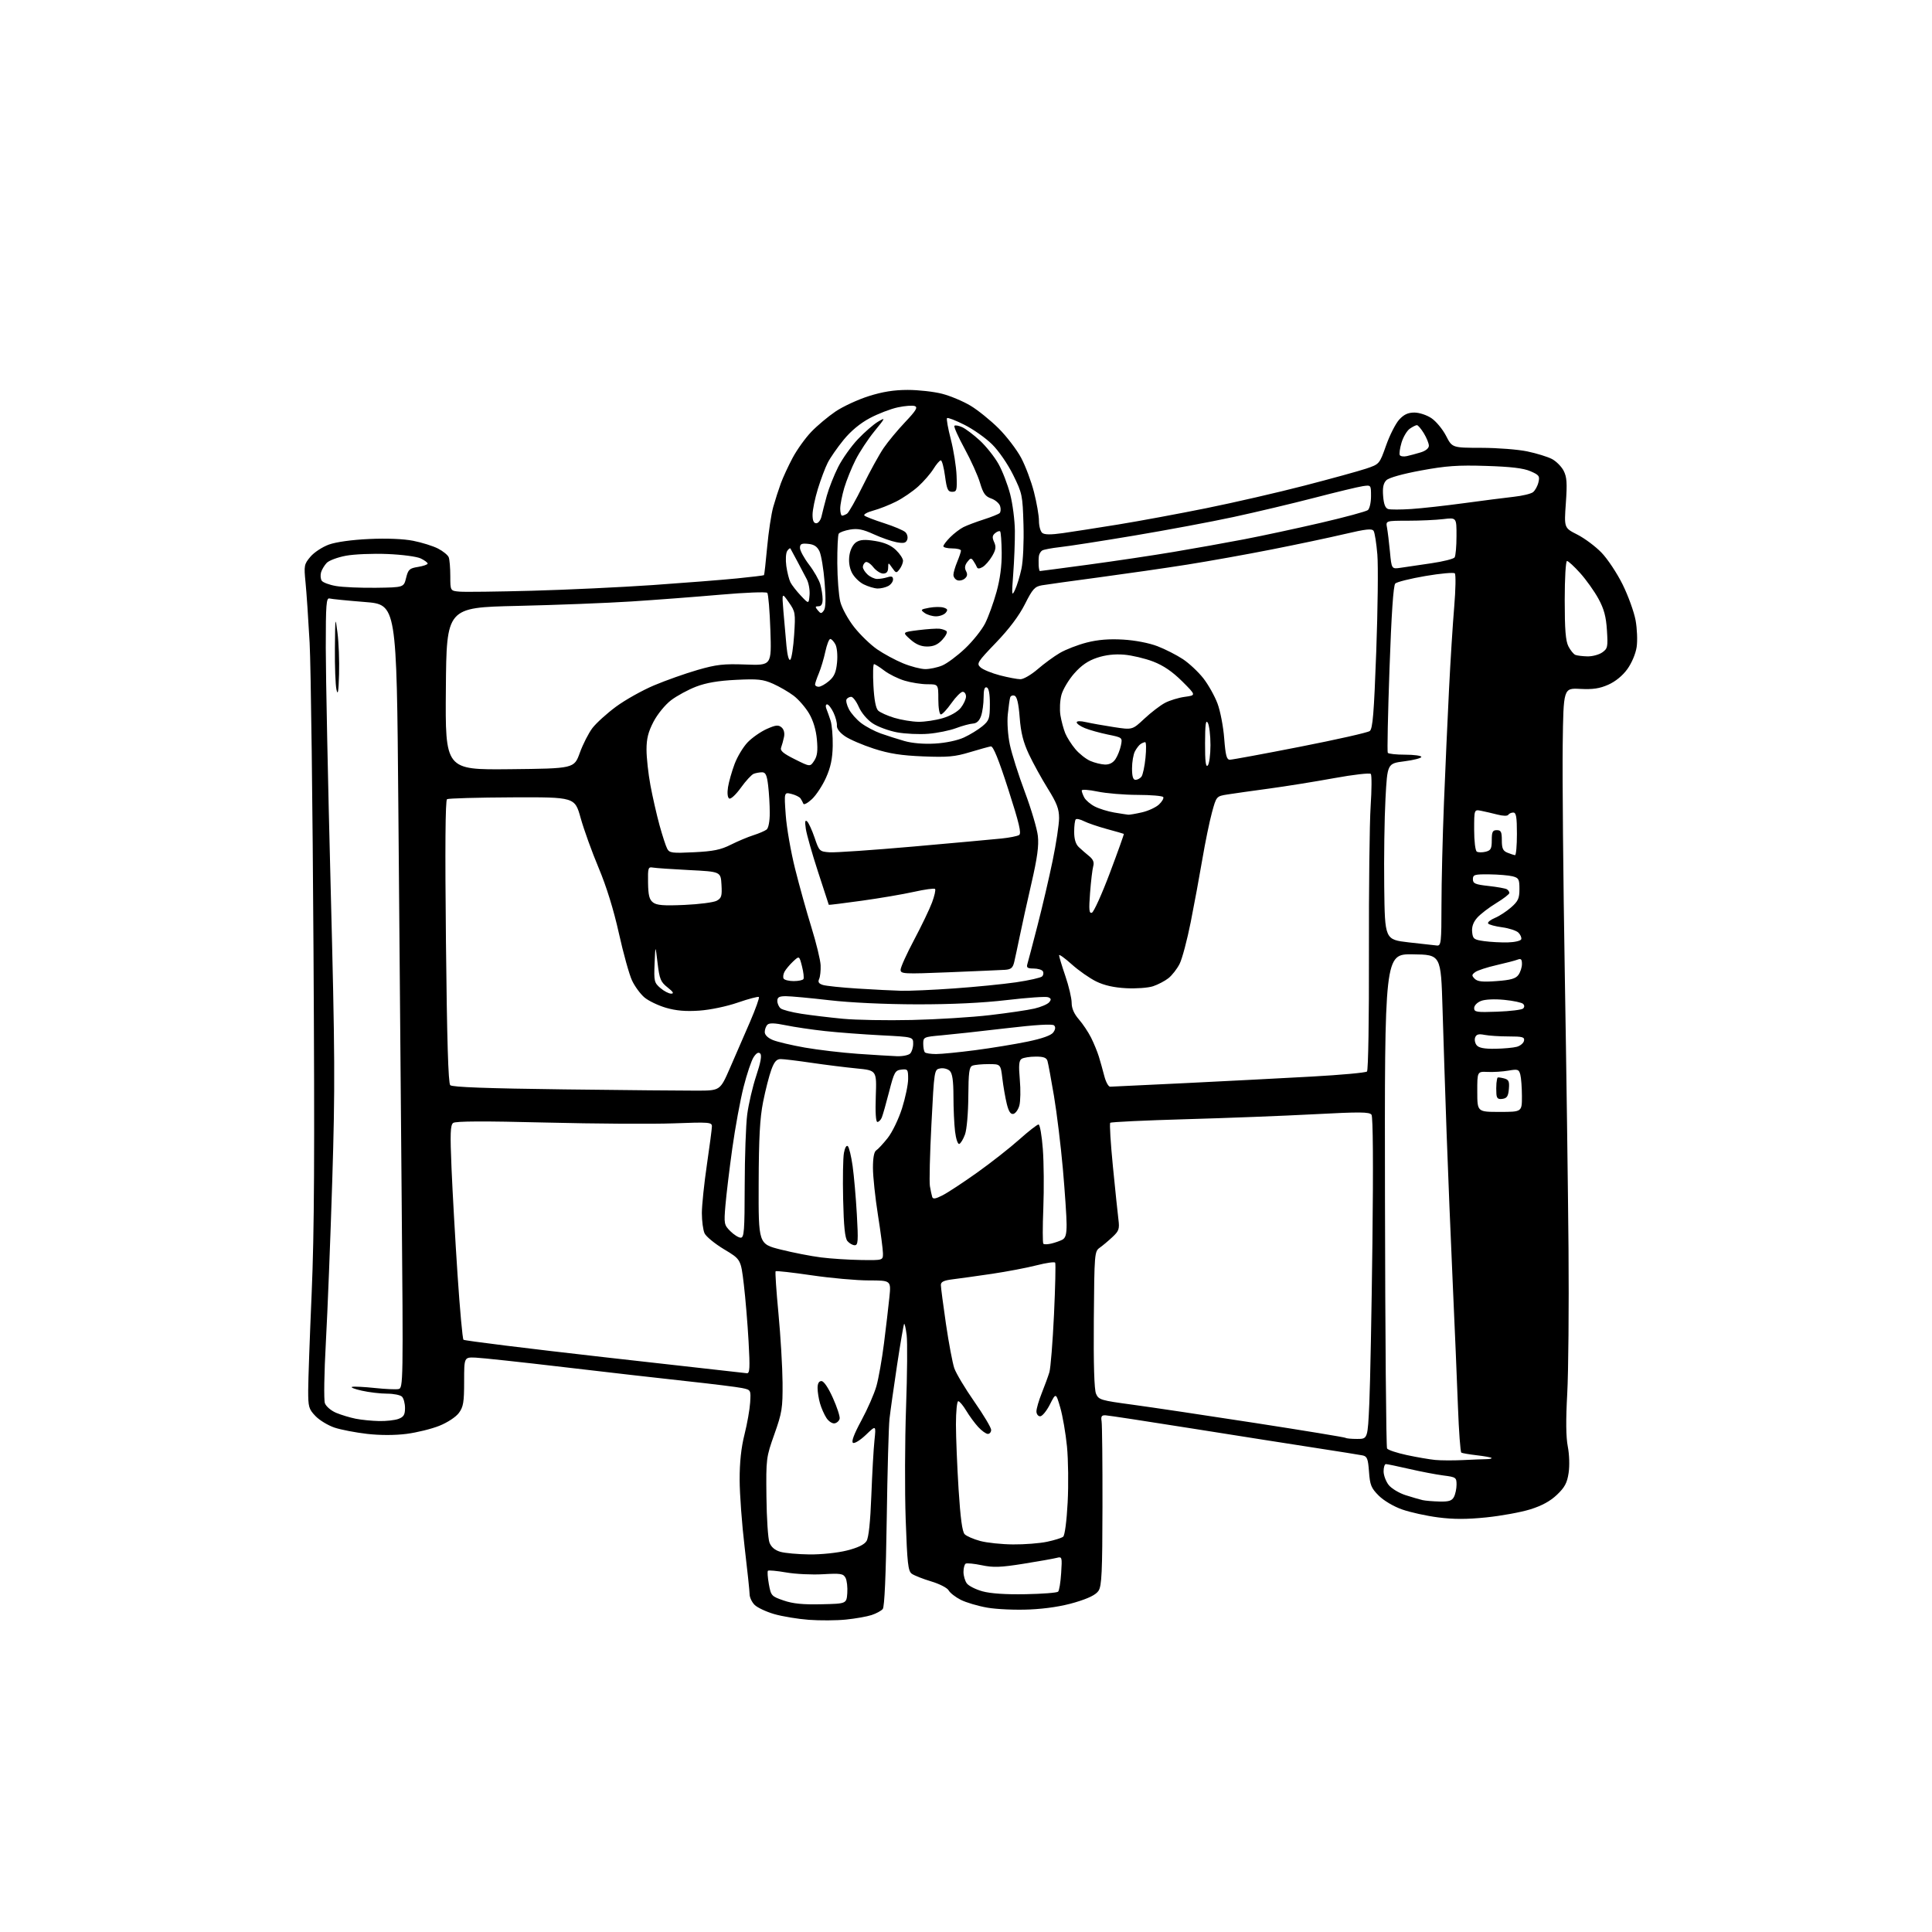 <?xml version="1.0" encoding="UTF-8" standalone="no"?>
<svg 
  version="1.1" 
  xmlns="http://www.w3.org/2000/svg" 
  xmlns:xlink="http://www.w3.org/1999/xlink" 
  xmlns:svg="http://www.w3.org/2000/svg"
  xmlns:rdf="http://www.w3.org/1999/02/22-rdf-syntax-ns#"
  xmlns:cc="http://creativecommons.org/ns#"
  xmlns:dc="http://purl.org/dc/elements/1.1/"
  viewBox="0 0 768 768"
  width="768"
  height="768"
>
<style>svg {background-color: white; }</style>"
<path stroke="none" fill="black" fill-rule="evenodd" d="M336.32,643.80C332.57,644.19 325.90,644.23 321.50,643.90C317.10,643.57 310.89,642.54 307.71,641.61C304.53,640.68 301.04,639.04 299.96,637.96C298.88,636.88 297.99,634.99 297.98,633.75C297.97,632.51 297.08,624.08 296.00,615.00C294.92,605.92 294.03,593.88 294.02,588.22C294.01,581.30 294.63,575.43 295.95,570.22C297.02,565.98 298.03,560.25 298.20,557.50C298.50,552.52 298.49,552.51 295.00,551.77C293.07,551.37 283.18,550.14 273.00,549.04C262.82,547.94 240.78,545.42 224.00,543.44C207.22,541.46 191.47,539.77 189.00,539.67C184.50,539.50 184.50,539.50 184.50,549.17C184.50,557.41 184.19,559.26 182.41,561.67C181.21,563.29 177.90,565.47 174.66,566.77C171.55,568.02 165.67,569.47 161.59,569.99C156.95,570.58 151.07,570.58 145.91,569.99C141.38,569.47 135.56,568.35 132.99,567.50C130.42,566.64 127.01,564.58 125.41,562.91C122.74,560.13 122.50,559.27 122.51,552.69C122.52,548.73 123.14,531.37 123.89,514.10C124.94,489.84 125.11,458.82 124.62,377.60C124.28,319.80 123.58,264.85 123.08,255.50C122.57,246.15 121.84,235.34 121.45,231.48C120.79,224.84 120.89,224.28 123.39,221.32C124.84,219.59 128.16,217.41 130.76,216.47C133.65,215.44 139.90,214.57 146.77,214.26C153.73,213.94 160.41,214.21 164.24,214.97C167.66,215.64 172.09,217.03 174.10,218.05C176.11,219.08 178.03,220.65 178.38,221.54C178.72,222.43 179.00,225.80 179.00,229.02C179.00,234.88 179.00,234.88 182.75,235.19C184.81,235.36 197.75,235.20 211.50,234.83C225.25,234.46 246.85,233.44 259.50,232.57C272.15,231.69 287.21,230.50 292.97,229.93C298.73,229.36 303.56,228.77 303.70,228.63C303.84,228.49 304.41,223.45 304.96,217.44C305.51,211.42 306.60,204.25 307.38,201.50C308.16,198.75 309.51,194.55 310.38,192.17C311.25,189.79 313.37,185.21 315.08,182.00C316.80,178.78 320.12,174.14 322.48,171.68C324.83,169.22 329.18,165.58 332.13,163.58C335.08,161.59 341.01,158.84 345.30,157.48C350.81,155.73 355.37,155.00 360.84,155.00C365.10,155.00 371.26,155.69 374.54,156.54C377.82,157.39 382.90,159.53 385.83,161.29C388.76,163.06 393.77,167.11 396.97,170.29C400.16,173.48 404.18,178.74 405.91,181.98C407.64,185.22 409.94,191.35 411.02,195.60C412.11,199.84 413.00,204.99 413.00,207.04C413.00,209.08 413.58,211.24 414.30,211.83C415.20,212.58 417.69,212.61 422.53,211.92C426.34,211.38 436.22,209.84 444.48,208.50C452.74,207.16 468.49,204.24 479.48,202.02C490.47,199.80 508.08,195.75 518.60,193.02C529.12,190.30 540.12,187.27 543.05,186.29C548.36,184.50 548.36,184.50 551.00,177.05C552.45,172.95 554.80,168.34 556.21,166.80C558.07,164.76 559.72,164.00 562.24,164.00C564.18,164.00 567.18,164.99 569.04,166.25C570.88,167.49 573.48,170.64 574.83,173.25C577.27,178.00 577.27,178.00 588.89,178.02C595.27,178.03 603.50,178.67 607.16,179.45C610.83,180.22 615.21,181.57 616.90,182.45C618.58,183.32 620.68,185.42 621.56,187.11C622.85,189.62 623.02,192.00 622.45,200.01C621.75,209.84 621.75,209.84 626.98,212.49C629.86,213.95 634.19,217.17 636.60,219.66C639.01,222.14 642.80,227.85 645.02,232.34C647.24,236.83 649.55,243.23 650.17,246.56C650.78,249.90 650.97,254.70 650.59,257.23C650.19,259.89 648.63,263.59 646.88,266.00C645.01,268.60 642.14,270.93 639.32,272.18C635.87,273.71 633.18,274.11 628.14,273.85C621.50,273.50 621.50,273.50 621.20,296.00C621.03,308.38 621.40,349.10 622.02,386.50C622.65,423.90 623.31,473.40 623.51,496.50C623.70,519.60 623.47,545.48 623.00,554.00C622.42,564.47 622.49,571.29 623.22,575.01C623.84,578.17 623.98,582.64 623.55,585.51C622.95,589.50 622.02,591.24 618.90,594.21C616.23,596.75 612.87,598.58 608.25,600.01C604.54,601.16 596.69,602.59 590.81,603.19C583.10,603.98 577.78,603.98 571.69,603.19C567.04,602.59 560.61,601.18 557.38,600.04C553.98,598.85 550.07,596.53 548.07,594.54C545.07,591.54 544.58,590.33 544.20,585.04C543.82,579.84 543.46,578.92 541.63,578.54C540.46,578.30 532.08,576.97 523.00,575.57C513.92,574.18 491.88,570.71 474.00,567.87C456.12,565.03 440.60,562.66 439.50,562.61C437.91,562.52 437.58,563.01 437.90,565.00C438.12,566.38 438.28,581.57 438.25,598.77C438.21,624.92 437.95,630.42 436.69,632.35C435.65,633.94 432.76,635.38 427.34,636.99C422.30,638.50 415.89,639.50 409.38,639.79C403.78,640.05 396.23,639.72 392.48,639.07C388.75,638.42 383.99,637.01 381.89,635.94C379.79,634.87 377.64,633.19 377.11,632.21C376.59,631.22 373.47,629.62 370.15,628.63C366.85,627.64 363.38,626.27 362.44,625.58C360.97,624.51 360.64,621.48 360.02,603.92C359.63,592.69 359.70,572.70 360.17,559.50C360.64,546.30 360.75,533.33 360.41,530.69C360.07,528.04 359.62,526.05 359.41,526.26C359.20,526.47 357.94,533.81 356.61,542.57C355.29,551.33 353.93,560.98 353.59,564.00C353.26,567.02 352.76,584.98 352.49,603.90C352.16,626.23 351.61,638.76 350.91,639.60C350.32,640.32 348.33,641.39 346.49,642.00C344.65,642.61 340.08,643.42 336.32,643.80zM326.50,637.72C336.50,637.50 336.50,637.50 336.81,633.29C336.97,630.97 336.66,628.23 336.11,627.20C335.22,625.54 334.18,625.38 327.16,625.78C322.80,626.04 316.19,625.72 312.49,625.07C308.79,624.43 305.54,624.13 305.27,624.40C304.99,624.68 305.16,627.06 305.63,629.70C306.47,634.34 306.67,634.56 311.50,636.22C315.17,637.49 319.16,637.89 326.50,637.72zM407.67,633.72C414.36,633.60 420.19,633.15 420.62,632.71C421.06,632.28 421.60,628.95 421.83,625.31C422.24,618.89 422.19,618.72 420.04,619.28C418.82,619.60 412.87,620.65 406.82,621.62C397.73,623.07 394.86,623.17 390.28,622.21C387.23,621.57 384.34,621.29 383.86,621.58C383.39,621.88 383.00,623.36 383.00,624.87C383.00,626.38 383.59,628.43 384.32,629.42C385.04,630.41 387.85,631.83 390.57,632.58C393.75,633.46 399.81,633.87 407.67,633.72zM321.79,617.91C326.47,617.96 332.93,617.29 336.61,616.36C340.97,615.27 343.57,614.02 344.45,612.61C345.32,611.22 345.97,605.03 346.37,594.50C346.71,585.70 347.26,575.80 347.62,572.50C348.25,566.50 348.25,566.50 344.22,570.36C342.00,572.49 339.68,573.92 339.08,573.55C338.35,573.10 339.48,570.08 342.40,564.68C344.84,560.18 347.54,554.02 348.39,551.00C349.25,547.98 350.60,540.33 351.40,534.00C352.20,527.67 353.16,519.46 353.54,515.75C354.23,509.00 354.23,509.00 345.37,508.99C340.49,508.99 330.26,508.07 322.63,506.95C314.99,505.83 308.56,505.11 308.32,505.34C308.09,505.58 308.59,513.14 309.45,522.14C310.30,531.14 311.03,543.50 311.08,549.61C311.15,559.76 310.88,561.52 307.83,570.11C304.56,579.33 304.50,579.78 304.67,595.00C304.76,603.52 305.30,611.72 305.88,613.21C306.57,615.00 308.04,616.24 310.21,616.87C312.02,617.39 317.23,617.86 321.79,617.91zM402.70,613.93C407.21,613.97 413.29,613.50 416.20,612.88C419.12,612.27 422.01,611.36 422.62,610.87C423.28,610.34 424.02,604.65 424.41,597.23C424.78,590.23 424.65,580.22 424.14,574.99C423.62,569.76 422.42,562.81 421.47,559.54C419.74,553.60 419.74,553.60 417.35,558.30C416.04,560.88 414.30,563.00 413.48,563.00C412.67,563.00 412.00,562.12 412.00,561.04C412.00,559.96 412.95,556.69 414.11,553.79C415.28,550.88 416.64,547.15 417.14,545.50C417.64,543.85 418.46,533.53 418.98,522.58C419.49,511.62 419.70,502.33 419.45,501.93C419.21,501.53 415.90,502.00 412.10,502.97C408.31,503.95 400.32,505.47 394.35,506.36C388.38,507.24 381.36,508.22 378.75,508.54C375.18,508.98 374.00,509.54 374.01,510.81C374.01,511.74 374.93,518.73 376.04,526.35C377.16,533.96 378.65,541.86 379.35,543.90C380.06,545.94 383.64,551.93 387.32,557.20C390.99,562.47 394.00,567.51 394.00,568.39C394.00,569.28 393.41,570.00 392.69,570.00C391.96,570.00 390.24,568.76 388.85,567.25C387.46,565.74 385.31,562.81 384.08,560.75C382.85,558.69 381.42,557.00 380.92,557.00C380.41,557.00 380.00,561.16 380.00,566.25C380.01,571.34 380.48,582.92 381.05,592.00C381.78,603.48 382.51,608.92 383.47,609.88C384.22,610.65 387.01,611.85 389.67,612.57C392.33,613.28 398.19,613.90 402.70,613.93zM572.21,596.88C575.93,596.98 577.15,596.59 577.96,595.07C578.53,594.00 579.00,591.79 579.00,590.16C579.00,587.33 578.76,587.16 573.75,586.52C570.86,586.15 564.75,584.98 560.17,583.92C555.59,582.87 551.43,582.00 550.92,582.00C550.41,582.00 550.00,583.29 550.00,584.87C550.00,586.44 550.91,588.88 552.01,590.29C553.12,591.70 556.16,593.53 558.76,594.36C561.37,595.19 564.40,596.07 565.50,596.32C566.60,596.57 569.62,596.82 572.21,596.88zM581.50,580.41C585.35,580.22 589.59,580.05 590.92,580.04C592.25,580.02 593.13,579.80 592.89,579.55C592.64,579.31 590.00,578.83 587.01,578.49C584.03,578.14 581.28,577.67 580.90,577.44C580.53,577.21 579.92,569.02 579.56,559.26C579.20,549.49 578.27,527.33 577.48,510.00C576.69,492.68 575.60,465.90 575.05,450.50C574.51,435.10 573.78,412.82 573.43,401.00C572.79,379.50 572.79,379.50 561.58,379.36C550.38,379.22 550.38,379.22 550.55,476.98C550.64,530.74 551.01,575.21 551.38,575.80C551.74,576.39 555.29,577.57 559.27,578.42C563.25,579.27 568.30,580.14 570.50,580.35C572.70,580.57 577.65,580.59 581.50,580.41zM539.51,572.00C543.69,572.00 543.69,572.00 544.33,557.75C544.68,549.91 545.23,521.23 545.56,494.00C545.93,463.10 545.79,443.99 545.20,443.13C544.40,441.99 540.69,441.96 522.37,442.93C510.34,443.57 487.32,444.46 471.22,444.91C455.11,445.37 441.67,446.00 441.34,446.33C441.01,446.65 441.49,454.48 442.40,463.71C443.31,472.94 444.30,482.42 444.59,484.76C445.07,488.54 444.79,489.34 442.19,491.76C440.58,493.27 438.31,495.18 437.14,496.00C435.09,497.46 435.02,498.28 434.81,524.50C434.67,542.36 434.97,552.36 435.69,554.04C436.73,556.44 437.57,556.69 450.15,558.38C457.49,559.37 479.47,562.65 499.00,565.67C518.52,568.69 534.69,571.35 534.92,571.58C535.15,571.81 537.21,572.00 539.51,572.00zM331.80,565.80C330.88,565.98 329.41,565.03 328.53,563.68C327.65,562.34 326.50,559.73 325.97,557.88C325.43,556.03 325.00,553.27 325.00,551.76C325.00,549.94 325.53,549.00 326.54,549.00C327.48,549.00 329.26,551.62 331.08,555.68C332.73,559.35 333.94,563.06 333.78,563.92C333.61,564.78 332.72,565.62 331.80,565.80zM150.68,564.89C153.54,564.95 157.02,564.56 158.43,564.02C160.48,563.25 161.00,562.37 161.00,559.72C161.00,557.90 160.46,555.86 159.80,555.20C159.14,554.54 156.46,554.00 153.85,554.00C151.24,554.00 146.71,553.47 143.80,552.81C140.88,552.16 139.18,551.48 140.00,551.29C140.82,551.11 144.88,551.31 149.00,551.75C153.12,552.19 157.36,552.38 158.41,552.17C160.28,551.80 160.31,550.12 159.66,475.65C159.30,433.77 158.70,363.68 158.34,319.91C157.67,240.31 157.67,240.31 145.09,239.31C138.16,238.76 131.82,238.13 131.00,237.91C129.70,237.55 129.50,240.21 129.50,257.50C129.50,268.50 130.37,311.25 131.44,352.50C133.17,419.71 133.24,431.86 132.07,469.50C131.35,492.60 130.21,521.40 129.54,533.50C128.86,545.71 128.69,556.52 129.15,557.80C129.62,559.08 131.61,560.78 133.65,561.63C135.67,562.47 139.16,563.52 141.41,563.97C143.66,564.42 147.83,564.83 150.68,564.89zM296.89,545.88C298.05,545.98 298.16,543.84 297.57,533.25C297.18,526.24 296.33,516.03 295.68,510.56C294.50,500.61 294.50,500.61 287.82,496.61C284.15,494.40 280.66,491.54 280.07,490.25C279.48,488.96 279.00,485.34 279.00,482.20C279.01,479.07 279.91,470.43 281.00,463.00C282.09,455.57 282.99,448.71 283.00,447.74C283.00,446.10 281.87,446.02 267.75,446.55C259.36,446.86 236.53,446.72 217.00,446.23C192.41,445.61 181.08,445.66 180.13,446.39C179.02,447.25 178.90,450.60 179.49,464.47C179.89,473.84 180.96,492.84 181.88,506.69C182.80,520.54 183.86,532.19 184.24,532.57C184.62,532.95 209.81,536.07 240.21,539.51C270.62,542.94 296.13,545.81 296.89,545.88zM342.25,500.87C351.00,501.00 351.00,501.00 350.99,498.25C350.98,496.74 350.09,489.88 349.00,483.00C347.91,476.12 347.02,467.71 347.01,464.30C347.00,460.27 347.46,457.82 348.30,457.30C349.02,456.86 351.07,454.64 352.87,452.38C354.68,450.09 357.22,444.84 358.57,440.59C359.90,436.37 361.00,431.11 361.00,428.90C361.00,425.11 360.84,424.89 358.31,425.18C355.82,425.48 355.44,426.16 353.43,434.00C352.23,438.68 350.92,443.29 350.52,444.25C350.11,445.21 349.33,446.00 348.78,446.00C348.15,446.00 347.91,442.18 348.14,435.75C348.50,425.50 348.50,425.50 340.50,424.72C336.10,424.29 328.00,423.28 322.50,422.47C317.00,421.66 311.52,420.99 310.33,421.00C308.70,421.00 307.78,422.04 306.61,425.25C305.75,427.59 304.28,433.32 303.35,438.00C302.06,444.48 301.64,452.22 301.58,470.50C301.50,494.50 301.50,494.50 310.35,496.72C315.22,497.94 322.42,499.35 326.35,499.84C330.28,500.34 337.44,500.80 342.25,500.87zM339.77,495.00C338.93,495.00 337.63,494.26 336.87,493.35C335.88,492.16 335.40,487.53 335.16,476.75C334.97,468.54 335.11,460.22 335.48,458.28C335.87,456.18 336.51,455.11 337.04,455.64C337.54,456.14 338.39,459.68 338.93,463.52C339.47,467.36 340.23,476.01 340.61,482.75C341.21,493.37 341.10,495.00 339.77,495.00zM417.90,494.34C419.33,494.00 421.29,493.32 422.25,492.83C423.58,492.15 424.00,490.68 423.99,486.71C423.99,483.85 423.32,473.93 422.51,464.67C421.69,455.42 420.10,442.37 418.97,435.67C417.84,428.98 416.68,422.71 416.39,421.75C416.00,420.44 414.81,420.00 411.68,420.02C409.38,420.02 406.88,420.42 406.12,420.90C405.05,421.58 404.89,423.43 405.39,429.14C405.75,433.19 405.66,437.85 405.20,439.50C404.74,441.15 403.66,442.63 402.81,442.80C401.72,443.01 400.95,441.81 400.21,438.80C399.63,436.43 398.84,431.91 398.46,428.75C397.77,423.00 397.77,423.00 392.97,423.00C390.32,423.00 387.45,423.27 386.58,423.61C385.27,424.11 384.99,426.21 384.92,435.86C384.88,442.42 384.31,449.00 383.61,450.94C382.92,452.83 381.90,454.53 381.32,454.73C380.74,454.92 380.01,452.75 379.65,449.79C379.30,446.88 379.01,440.59 379.01,435.82C379.00,429.60 378.59,426.73 377.56,425.70C376.76,424.91 375.05,424.46 373.74,424.71C371.38,425.16 371.37,425.22 370.26,446.83C369.64,458.75 369.37,469.85 369.65,471.50C369.93,473.15 370.34,475.08 370.56,475.78C370.86,476.75 371.87,476.60 374.73,475.13C376.80,474.07 383.00,469.99 388.50,466.07C394.00,462.15 401.51,456.25 405.18,452.97C408.85,449.69 412.30,447.00 412.84,447.00C413.37,447.00 414.14,451.39 414.54,456.75C414.95,462.11 415.03,472.66 414.74,480.18C414.44,487.70 414.44,494.11 414.75,494.41C415.05,494.72 416.47,494.68 417.90,494.34zM294.45,492.00C295.80,492.00 296.00,489.29 296.03,471.25C296.05,459.84 296.50,447.12 297.03,443.00C297.57,438.88 299.18,431.97 300.61,427.66C302.39,422.34 302.90,419.50 302.20,418.80C301.51,418.11 300.67,418.58 299.57,420.25C298.68,421.61 296.89,426.94 295.58,432.11C294.27,437.27 292.25,448.25 291.10,456.50C289.95,464.75 288.72,474.95 288.37,479.16C287.75,486.47 287.84,486.93 290.32,489.41C291.74,490.83 293.60,492.00 294.45,492.00zM596.13,442.00C605.00,442.00 605.00,442.00 604.99,435.75C604.98,432.31 604.69,428.46 604.35,427.18C603.79,425.08 603.36,424.93 599.62,425.59C597.35,425.98 593.64,426.22 591.36,426.11C587.23,425.92 587.23,425.92 587.24,433.96C587.25,442.00 587.25,442.00 596.13,442.00zM597.25,436.82C595.50,437.07 594.96,436.62 594.84,434.82C594.75,433.54 594.76,431.63 594.86,430.56C594.96,429.50 595.17,428.50 595.32,428.35C595.46,428.20 596.60,428.35 597.85,428.67C599.75,429.17 600.06,429.84 599.80,432.88C599.56,435.76 599.04,436.57 597.25,436.82zM277.39,433.55C286.27,433.50 286.27,433.50 290.20,424.50C292.37,419.55 295.94,411.30 298.16,406.17C300.37,401.04 301.95,396.61 301.67,396.33C301.39,396.05 297.64,397.04 293.34,398.52C288.84,400.08 282.31,401.44 277.96,401.74C272.60,402.11 268.77,401.78 264.77,400.62C261.67,399.72 257.80,397.86 256.18,396.50C254.56,395.13 252.33,392.10 251.24,389.76C250.14,387.42 247.79,378.98 246.02,371.00C243.94,361.65 241.09,352.42 237.97,345.00C235.31,338.68 232.10,329.76 230.82,325.18C228.50,316.86 228.50,316.86 203.60,316.96C189.91,317.02 178.25,317.35 177.70,317.69C177.03,318.10 176.88,337.10 177.27,374.28C177.68,413.55 178.19,430.59 178.98,431.38C179.75,432.16 193.66,432.67 224.30,433.05C248.61,433.35 272.50,433.57 277.39,433.55zM441.29,431.98C441.95,431.97 455.55,431.32 471.50,430.54C487.45,429.76 509.95,428.59 521.50,427.95C533.05,427.31 542.90,426.41 543.40,425.94C543.91,425.47 544.24,405.03 544.17,378.80C544.11,353.34 544.41,327.10 544.85,320.50C545.29,313.90 545.32,308.12 544.92,307.65C544.52,307.18 537.96,307.93 530.35,309.32C522.73,310.71 511.10,312.58 504.50,313.47C497.90,314.36 490.48,315.41 488.01,315.80C483.53,316.51 483.53,316.51 481.76,323.01C480.79,326.58 479.08,334.90 477.96,341.50C476.84,348.10 474.76,359.35 473.34,366.50C471.92,373.65 469.93,381.14 468.91,383.16C467.89,385.17 465.89,387.73 464.47,388.85C463.04,389.97 460.29,391.41 458.35,392.05C456.42,392.69 451.61,393.04 447.67,392.83C442.83,392.58 438.96,391.71 435.77,390.15C433.17,388.88 428.78,385.81 426.02,383.33C423.26,380.85 421.00,379.23 421.00,379.73C421.00,380.24 422.12,383.96 423.50,388.00C424.88,392.04 426.00,396.83 426.00,398.64C426.00,400.83 426.96,403.03 428.87,405.22C430.44,407.02 432.63,410.30 433.73,412.50C434.83,414.70 436.21,418.07 436.81,420.00C437.40,421.93 438.38,425.41 438.98,427.75C439.58,430.09 440.62,431.99 441.29,431.98zM356.55,419.86C358.78,419.94 361.14,419.46 361.80,418.80C362.46,418.14 363.00,416.39 363.00,414.90C363.00,412.20 363.00,412.20 350.25,411.55C343.24,411.19 333.23,410.44 328.00,409.87C322.77,409.30 315.72,408.26 312.31,407.55C307.94,406.65 305.82,406.58 305.06,407.34C304.48,407.92 304.00,409.23 304.00,410.25C304.00,411.40 305.23,412.61 307.25,413.44C309.04,414.17 314.77,415.52 320.00,416.44C325.23,417.35 334.68,418.47 341.00,418.91C347.32,419.35 354.32,419.78 356.55,419.86zM372.12,419.00C374.20,419.00 381.21,418.31 387.70,417.46C394.19,416.61 403.52,415.08 408.44,414.06C414.28,412.85 417.83,411.59 418.69,410.41C419.56,409.22 419.67,408.27 419.02,407.62C418.36,406.96 411.84,407.35 399.76,408.77C389.72,409.96 378.24,411.21 374.25,411.56C367.18,412.19 367.00,412.27 367.00,414.93C367.00,416.44 367.30,417.97 367.67,418.33C368.03,418.70 370.04,419.00 372.12,419.00zM594.37,416.90C597.74,416.85 601.62,416.49 602.99,416.11C604.37,415.72 605.64,414.64 605.82,413.71C606.10,412.24 605.24,412.00 599.70,412.00C596.15,412.00 591.85,411.72 590.14,411.38C587.79,410.91 586.88,411.16 586.40,412.39C586.06,413.29 586.33,414.69 587.01,415.51C587.88,416.56 590.07,416.97 594.37,416.90zM362.50,405.46C372.40,405.24 386.35,404.37 393.50,403.53C400.65,402.70 408.62,401.52 411.20,400.92C413.79,400.32 416.42,399.19 417.06,398.42C417.97,397.33 417.87,396.89 416.63,396.41C415.75,396.07 408.38,396.58 400.26,397.54C390.54,398.68 378.33,399.26 364.50,399.24C351.87,399.22 337.98,398.57 329.65,397.60C322.04,396.72 314.28,396.00 312.40,396.00C309.74,396.00 309.00,396.41 309.00,397.88C309.00,398.91 309.59,400.24 310.31,400.84C311.02,401.43 314.74,402.40 318.56,402.99C322.37,403.58 329.77,404.47 335.00,404.97C340.23,405.47 352.60,405.69 362.50,405.46zM595.25,402.16C600.34,401.97 604.93,401.41 605.45,400.91C606.05,400.34 606.05,399.65 605.45,399.05C604.93,398.53 601.58,397.81 598.00,397.46C594.14,397.08 590.38,397.25 588.75,397.88C587.18,398.49 586.00,399.71 586.00,400.73C586.00,402.32 586.93,402.47 595.25,402.16zM266.81,394.99C268.02,394.98 267.61,394.28 265.38,392.52C262.61,390.34 262.17,389.25 261.39,382.78C260.52,375.50 260.52,375.50 260.21,383.00C259.92,390.03 260.06,390.64 262.50,392.75C263.94,393.99 265.87,395.00 266.81,394.99zM358.23,393.85C361.38,393.93 370.83,393.52 379.23,392.92C387.63,392.33 398.73,391.23 403.90,390.48C409.07,389.72 413.73,388.67 414.26,388.14C414.79,387.61 414.92,386.69 414.55,386.09C414.18,385.49 412.53,385.00 410.87,385.00C408.47,385.00 407.97,384.65 408.39,383.25C408.68,382.29 410.49,375.43 412.40,368.00C414.32,360.57 417.04,348.93 418.44,342.12C419.85,335.31 421.00,327.70 421.00,325.20C421.00,321.56 420.11,319.24 416.50,313.45C414.03,309.48 410.65,303.33 408.98,299.78C406.75,295.00 405.80,291.21 405.34,285.21C404.91,279.66 404.27,276.93 403.32,276.57C402.55,276.27 401.75,276.59 401.55,277.27C401.34,277.95 400.92,280.98 400.61,284.00C400.30,287.12 400.65,292.32 401.43,296.02C402.18,299.61 404.87,308.08 407.40,314.84C409.93,321.60 412.26,329.47 412.57,332.32C413.00,336.16 412.35,340.99 410.04,351.00C408.33,358.43 406.24,367.88 405.40,372.00C404.55,376.12 403.55,380.81 403.17,382.41C402.61,384.76 401.89,385.36 399.49,385.52C397.84,385.62 387.84,386.06 377.25,386.49C359.18,387.22 358.00,387.16 358.00,385.49C358.00,384.51 360.42,379.16 363.37,373.61C366.32,368.05 369.54,361.35 370.51,358.73C371.49,356.10 372.02,353.69 371.70,353.37C371.37,353.04 367.60,353.56 363.30,354.52C359.01,355.48 349.66,357.07 342.51,358.06C335.37,359.05 329.50,359.78 329.46,359.68C329.42,359.58 327.48,353.65 325.16,346.50C322.83,339.35 320.66,331.70 320.33,329.50C319.90,326.57 320.04,325.78 320.86,326.54C321.47,327.11 322.81,330.04 323.83,333.04C325.63,338.35 325.79,338.51 329.71,338.80C331.93,338.97 346.96,337.93 363.12,336.51C379.28,335.08 395.04,333.65 398.16,333.32C401.27,333.00 404.39,332.38 405.10,331.94C406.11,331.32 405.15,327.28 400.82,313.82C396.98,301.89 394.82,296.56 393.87,296.70C393.12,296.82 389.35,297.86 385.50,299.02C379.58,300.81 376.72,301.07 367.00,300.68C358.29,300.33 353.54,299.59 347.41,297.62C342.96,296.18 337.78,293.96 335.91,292.68C333.80,291.24 332.57,289.62 332.68,288.43C332.78,287.37 332.17,285.04 331.32,283.25C330.47,281.46 329.33,280.00 328.78,280.00C328.23,280.00 328.10,280.78 328.50,281.75C328.89,282.71 329.65,284.85 330.18,286.50C330.71,288.15 331.09,292.65 331.02,296.50C330.92,301.62 330.20,305.02 328.35,309.15C326.96,312.26 324.45,316.08 322.78,317.65C321.10,319.22 319.56,320.05 319.35,319.50C319.14,318.95 318.64,318.01 318.23,317.40C317.83,316.80 316.19,315.99 314.60,315.60C311.69,314.88 311.69,314.88 312.34,323.96C312.69,328.96 314.36,338.55 316.04,345.27C317.72,352.00 320.66,362.54 322.57,368.70C324.48,374.86 326.12,381.61 326.21,383.70C326.30,385.79 326.04,388.25 325.62,389.16C325.06,390.37 325.46,391.01 327.09,391.53C328.31,391.92 334.53,392.57 340.91,392.97C347.28,393.37 355.08,393.77 358.23,393.85zM594.94,390.00C600.53,389.59 602.51,389.03 603.59,387.54C604.37,386.48 605.00,384.53 605.00,383.20C605.00,381.31 604.62,380.93 603.25,381.47C602.29,381.84 598.49,382.83 594.81,383.67C591.13,384.51 587.37,385.74 586.45,386.41C584.99,387.48 584.96,387.82 586.23,389.09C587.35,390.20 589.38,390.42 594.94,390.00zM315.50,390.00C317.36,390.00 319.11,389.64 319.38,389.19C319.66,388.74 319.40,386.47 318.81,384.14C317.73,379.90 317.73,379.90 315.27,382.20C313.92,383.47 312.39,385.30 311.86,386.27C311.34,387.24 311.18,388.48 311.51,389.02C311.85,389.56 313.64,390.00 315.50,390.00zM571.25,375.86C572.85,375.99 573.00,374.61 573.01,359.75C573.01,350.81 573.46,332.48 574.00,319.00C574.54,305.52 575.44,285.27 576.01,274.00C576.57,262.73 577.50,247.92 578.08,241.11C578.65,234.29 578.75,228.36 578.31,227.92C577.86,227.48 572.61,227.95 566.64,228.97C560.66,229.99 555.26,231.34 554.64,231.96C553.88,232.71 553.11,244.15 552.35,265.80C551.71,283.78 551.40,298.84 551.66,299.25C551.91,299.66 555.02,300.00 558.56,300.00C562.10,300.00 565.00,300.40 565.00,300.88C565.00,301.37 561.96,302.16 558.25,302.63C551.50,303.50 551.50,303.50 550.75,317.50C550.33,325.20 550.11,340.95 550.25,352.50C550.50,373.50 550.50,373.50 560.00,374.61C565.23,375.22 570.29,375.78 571.25,375.86zM599.42,374.62C602.13,374.55 604.51,373.99 604.72,373.37C604.92,372.74 604.42,371.57 603.61,370.75C602.80,369.94 599.87,368.98 597.11,368.61C594.34,368.24 591.84,367.56 591.55,367.09C591.26,366.62 592.46,365.64 594.21,364.91C595.96,364.19 598.88,362.29 600.70,360.69C603.49,358.24 604.00,357.12 604.00,353.42C604.00,349.48 603.73,348.97 601.25,348.34C599.74,347.96 595.58,347.61 592.00,347.57C586.14,347.51 585.50,347.70 585.50,349.50C585.50,351.21 586.40,351.60 591.75,352.19C595.18,352.57 598.45,353.16 599.00,353.50C599.55,353.84 600.00,354.50 600.00,354.97C600.00,355.44 597.64,357.26 594.75,359.02C591.86,360.77 588.47,363.38 587.20,364.82C585.65,366.58 585.00,368.41 585.20,370.46C585.47,373.24 585.88,373.55 590.00,374.12C592.48,374.46 596.71,374.69 599.42,374.62zM434.04,362.82C434.79,362.57 438.01,355.45 441.19,347.01C444.37,338.56 446.87,331.57 446.74,331.48C446.61,331.39 443.57,330.52 440.00,329.55C436.43,328.57 432.32,327.17 430.88,326.43C429.43,325.69 427.97,325.36 427.63,325.71C427.28,326.05 427.00,328.28 427.00,330.67C427.00,333.59 427.60,335.57 428.85,336.75C429.87,337.71 431.71,339.32 432.95,340.32C434.54,341.62 435.02,342.78 434.58,344.32C434.24,345.52 433.67,350.27 433.32,354.89C432.80,361.71 432.94,363.19 434.04,362.82zM272.08,359.72C277.89,359.47 283.65,358.72 284.88,358.07C286.81,357.03 287.06,356.19 286.80,351.69C286.50,346.50 286.50,346.50 274.00,345.87C267.12,345.52 260.60,345.07 259.50,344.87C257.66,344.53 257.51,345.02 257.61,350.91C257.69,355.94 258.12,357.62 259.61,358.75C261.08,359.87 263.87,360.09 272.08,359.72zM602.25,339.94C602.66,339.97 603.00,336.18 603.00,331.50C603.00,324.77 602.70,323.00 601.56,323.00C600.77,323.00 599.87,323.40 599.56,323.90C599.24,324.42 597.45,324.38 595.26,323.81C593.19,323.28 590.26,322.60 588.75,322.30C586.00,321.77 586.00,321.77 586.00,329.83C586.00,334.41 586.46,338.16 587.06,338.54C587.64,338.89 589.21,338.91 590.56,338.58C592.64,338.05 593.00,337.37 593.00,333.98C593.00,330.67 593.33,330.00 595.00,330.00C596.67,330.00 597.00,330.67 597.00,334.03C597.00,337.28 597.44,338.24 599.25,338.97C600.49,339.47 601.84,339.90 602.25,339.94zM275.85,338.78C283.54,338.41 286.51,337.80 290.50,335.79C293.25,334.41 297.30,332.70 299.50,332.01C301.70,331.31 304.06,330.29 304.75,329.75C305.49,329.16 306.00,326.44 305.99,323.13C305.99,320.03 305.70,315.14 305.35,312.25C304.86,308.12 304.34,307.00 302.94,307.00C301.96,307.00 300.46,307.27 299.61,307.60C298.75,307.93 296.45,310.42 294.50,313.14C292.50,315.92 290.47,317.79 289.86,317.42C289.21,317.01 289.03,315.23 289.40,312.88C289.74,310.76 290.92,306.63 292.01,303.70C293.11,300.77 295.46,296.87 297.25,295.03C299.04,293.19 302.44,290.83 304.81,289.77C308.33,288.20 309.40,288.08 310.65,289.12C311.60,289.91 311.98,291.34 311.66,292.94C311.37,294.35 310.85,296.24 310.51,297.14C310.02,298.40 311.29,299.49 315.96,301.82C322.04,304.86 322.04,304.86 323.66,302.40C324.88,300.54 325.14,298.48 324.73,293.97C324.39,290.16 323.27,286.43 321.64,283.66C320.24,281.27 317.49,278.09 315.53,276.59C313.57,275.10 309.87,272.95 307.31,271.81C303.30,270.04 301.26,269.82 292.58,270.25C285.55,270.59 280.75,271.41 276.72,272.95C273.54,274.17 269.06,276.60 266.76,278.35C264.41,280.15 261.37,283.87 259.79,286.88C257.68,290.94 257.00,293.62 257.00,298.00C257.00,301.18 257.70,307.54 258.55,312.14C259.41,316.74 261.03,323.88 262.16,328.00C263.30,332.12 264.67,336.35 265.22,337.38C266.11,339.07 267.16,339.21 275.85,338.78zM448.50,323.86C449.05,323.91 451.52,323.48 454.00,322.91C456.48,322.34 459.50,320.94 460.72,319.79C461.94,318.65 462.70,317.32 462.41,316.85C462.12,316.38 457.52,315.99 452.19,315.98C446.86,315.97 439.69,315.37 436.25,314.65C432.81,313.93 430.00,313.74 430.00,314.24C430.00,314.73 430.46,316.00 431.03,317.06C431.60,318.11 433.46,319.71 435.18,320.59C436.90,321.48 440.37,322.56 442.90,322.99C445.43,323.41 447.95,323.81 448.50,323.86zM451.38,310.00C452.14,310.00 453.20,309.44 453.74,308.75C454.28,308.06 455.01,304.69 455.35,301.25C455.69,297.81 455.64,295.01 455.23,295.02C454.83,295.02 454.00,295.36 453.40,295.77C452.79,296.17 451.78,297.48 451.15,298.68C450.52,299.89 450.00,302.92 450.00,305.43C450.00,308.65 450.41,310.00 451.38,310.00zM202.60,305.77C228.22,305.50 228.22,305.50 230.48,299.27C231.72,295.84 233.98,291.41 235.49,289.42C237.01,287.43 241.23,283.61 244.87,280.92C248.52,278.23 255.32,274.41 260.00,272.44C264.68,270.47 272.46,267.71 277.31,266.31C284.82,264.15 287.64,263.83 296.41,264.16C306.71,264.54 306.71,264.54 306.24,250.52C305.98,242.81 305.42,236.12 305.00,235.67C304.58,235.21 296.19,235.54 286.37,236.40C276.54,237.26 260.62,238.47 251.00,239.09C241.38,239.71 220.90,240.51 205.50,240.86C177.50,241.50 177.50,241.50 177.24,273.77C176.97,306.03 176.97,306.03 202.60,305.77zM480.09,304.31C480.69,303.71 481.18,300.05 481.18,296.18C481.18,292.31 480.70,288.32 480.12,287.32C479.32,285.95 479.05,287.96 479.03,295.45C479.01,302.62 479.30,305.10 480.09,304.31zM439.23,303.92C441.03,303.97 442.47,303.22 443.46,301.70C444.29,300.43 445.25,298.00 445.59,296.29C446.21,293.19 446.20,293.18 440.36,291.99C437.14,291.32 433.04,290.18 431.25,289.44C429.46,288.71 428.00,287.68 428.00,287.16C428.00,286.58 429.46,286.54 431.75,287.07C433.81,287.54 438.79,288.42 442.81,289.04C450.13,290.16 450.13,290.16 454.91,285.68C457.53,283.23 461.22,280.40 463.09,279.41C464.97,278.42 468.52,277.33 471.00,277.00C475.50,276.39 475.50,276.39 469.91,270.82C466.03,266.97 462.50,264.56 458.41,262.98C455.16,261.73 449.96,260.50 446.85,260.24C443.09,259.93 439.49,260.34 436.12,261.46C432.51,262.66 429.87,264.47 427.02,267.71C424.81,270.22 422.52,274.07 421.93,276.25C421.34,278.44 421.17,282.09 421.54,284.36C421.92,286.64 422.78,289.85 423.46,291.50C424.14,293.15 425.95,295.99 427.48,297.80C429.01,299.62 431.67,301.72 433.38,302.47C435.10,303.22 437.73,303.87 439.23,303.92zM488.90,302.00C489.78,302.00 502.32,299.69 516.76,296.85C531.21,294.02 543.69,291.21 544.49,290.60C545.68,289.71 546.17,283.71 547.08,259.00C547.69,242.22 547.89,224.87 547.52,220.44C547.15,216.01 546.49,211.79 546.05,211.07C545.40,210.03 543.10,210.27 534.37,212.32C528.39,213.73 515.40,216.47 505.50,218.42C495.60,220.38 480.52,223.08 472.00,224.43C463.48,225.78 447.73,228.05 437.00,229.49C426.27,230.92 416.02,232.35 414.20,232.66C411.31,233.17 410.47,234.10 407.40,240.20C405.10,244.76 401.17,250.00 395.95,255.43C388.46,263.23 388.11,263.79 389.79,265.31C390.76,266.19 394.23,267.61 397.49,268.46C400.75,269.30 404.42,270.00 405.65,270.00C406.88,270.00 409.95,268.21 412.48,266.02C415.01,263.83 418.98,260.92 421.31,259.56C423.64,258.19 428.45,256.33 431.99,255.42C436.46,254.28 440.90,253.92 446.47,254.25C451.24,254.53 456.78,255.60 460.11,256.88C463.19,258.06 467.74,260.38 470.23,262.03C472.72,263.68 476.37,267.11 478.36,269.65C480.34,272.19 482.87,276.70 483.98,279.67C485.09,282.63 486.29,288.87 486.64,293.53C487.17,300.36 487.61,302.00 488.90,302.00zM371.67,295.58C375.90,295.34 380.61,294.35 383.17,293.17C385.55,292.08 388.84,290.06 390.49,288.70C393.21,286.43 393.47,285.67 393.49,279.95C393.50,275.83 393.07,273.54 392.25,273.26C391.37,272.96 391.00,274.16 391.00,277.27C391.00,279.71 390.55,283.01 389.99,284.60C389.31,286.56 388.25,287.54 386.74,287.63C385.51,287.71 382.48,288.53 380.01,289.46C377.54,290.39 372.59,291.40 369.01,291.69C365.43,291.98 359.82,291.72 356.54,291.11C353.27,290.49 348.92,288.89 346.89,287.54C344.74,286.12 342.44,283.39 341.40,281.05C340.42,278.82 339.05,277.00 338.37,277.00C337.68,277.00 336.85,277.44 336.52,277.97C336.19,278.50 336.61,280.28 337.46,281.92C338.30,283.56 340.49,286.04 342.32,287.43C344.14,288.82 347.63,290.67 350.07,291.55C352.51,292.42 356.75,293.77 359.50,294.56C362.61,295.45 367.21,295.84 371.67,295.58zM365.07,286.93C367.58,286.97 371.94,286.31 374.76,285.48C377.83,284.57 380.72,282.91 381.95,281.34C383.08,279.91 384.00,277.89 384.00,276.87C384.00,275.84 383.41,275.00 382.69,275.00C381.97,275.00 379.96,277.02 378.21,279.50C376.47,281.98 374.58,284.00 374.02,284.00C373.44,284.00 373.00,281.41 373.00,278.00C373.00,272.00 373.00,272.00 368.66,272.00C366.27,272.00 362.20,271.36 359.61,270.58C357.03,269.81 353.39,268.01 351.52,266.58C349.66,265.16 347.82,264.00 347.44,264.00C347.06,264.00 346.95,267.84 347.20,272.54C347.49,278.11 348.14,281.55 349.07,282.46C349.86,283.22 352.75,284.52 355.50,285.35C358.25,286.18 362.56,286.89 365.07,286.93zM134.78,268.00C134.57,275.05 134.31,276.63 133.75,274.12C133.34,272.27 133.06,264.84 133.13,257.62C133.25,245.05 133.29,244.79 134.15,251.50C134.65,255.35 134.93,262.77 134.78,268.00zM325.44,273.00C326.24,273.00 328.10,271.96 329.57,270.69C331.64,268.92 332.37,267.21 332.74,263.34C333.02,260.48 332.73,257.36 332.08,256.15C331.45,254.97 330.53,254.00 330.05,254.00C329.56,254.00 328.68,256.26 328.09,259.01C327.50,261.77 326.34,265.65 325.51,267.64C324.68,269.62 324.00,271.64 324.00,272.12C324.00,272.60 324.65,273.00 325.44,273.00zM367.78,265.98C369.59,265.99 372.63,265.35 374.54,264.55C376.46,263.75 380.54,260.71 383.62,257.80C386.70,254.89 390.29,250.39 391.60,247.81C392.90,245.23 394.94,239.60 396.13,235.31C397.56,230.13 398.25,224.85 398.19,219.63C398.14,215.31 397.86,211.53 397.57,211.24C397.29,210.95 396.39,211.26 395.58,211.93C394.44,212.88 394.35,213.67 395.19,215.51C396.04,217.38 395.87,218.53 394.38,221.08C393.35,222.84 391.65,224.79 390.62,225.39C389.40,226.11 388.61,226.15 388.36,225.50C388.14,224.95 387.52,223.82 386.96,223.00C386.09,221.70 385.77,221.75 384.52,223.39C383.52,224.69 383.37,225.82 384.02,227.03C384.68,228.27 384.53,229.15 383.49,230.01C382.69,230.68 381.34,230.96 380.51,230.64C379.68,230.32 379.00,229.36 379.00,228.50C379.00,227.64 379.68,225.32 380.50,223.35C381.32,221.37 382.00,219.36 382.00,218.88C382.00,218.40 380.43,218.00 378.50,218.00C376.57,218.00 375.00,217.61 375.00,217.14C375.00,216.66 376.23,215.04 377.73,213.54C379.23,212.04 381.59,210.24 382.98,209.54C384.37,208.84 387.98,207.48 391.00,206.51C394.02,205.55 396.88,204.40 397.35,203.98C397.82,203.55 397.91,202.29 397.56,201.18C397.21,200.07 395.61,198.71 394.02,198.16C391.68,197.34 390.82,196.15 389.58,191.96C388.74,189.11 385.97,182.97 383.43,178.32C380.89,173.66 379.08,169.59 379.40,169.26C379.73,168.94 381.12,169.19 382.49,169.82C383.87,170.44 387.02,172.82 389.50,175.10C391.97,177.39 395.30,181.56 396.89,184.38C398.48,187.19 400.58,192.65 401.57,196.50C402.56,200.35 403.39,206.88 403.43,211.00C403.47,215.12 403.18,222.78 402.78,228.00C402.13,236.62 402.19,237.22 403.47,234.50C404.25,232.85 405.41,229.08 406.04,226.11C406.70,223.07 407.05,215.44 406.85,208.56C406.51,196.83 406.36,196.12 402.74,188.78C400.58,184.42 397.01,179.23 394.35,176.61C391.81,174.10 386.86,170.61 383.36,168.86C379.87,167.10 376.76,165.91 376.46,166.20C376.16,166.50 376.84,170.29 377.96,174.62C379.08,178.96 380.11,185.43 380.25,189.00C380.48,194.92 380.32,195.50 378.50,195.50C376.80,195.50 376.37,194.55 375.66,189.25C375.20,185.81 374.45,183.00 373.99,183.00C373.54,183.00 372.22,184.53 371.06,186.40C369.90,188.28 367.18,191.41 365.01,193.37C362.85,195.33 358.91,198.03 356.27,199.36C353.63,200.70 349.50,202.33 347.11,202.97C344.71,203.62 343.14,204.51 343.62,204.95C344.11,205.39 347.65,206.76 351.50,207.99C355.35,209.23 359.12,210.82 359.89,211.54C360.65,212.26 360.98,213.60 360.63,214.53C360.11,215.87 359.24,216.08 356.37,215.54C354.39,215.17 350.30,213.74 347.29,212.36C343.05,210.42 340.93,210.00 337.91,210.51C335.77,210.88 333.73,211.62 333.40,212.17C333.06,212.71 332.81,218.01 332.84,223.94C332.87,229.86 333.41,236.74 334.03,239.21C334.66,241.70 337.10,246.18 339.53,249.27C341.93,252.33 346.05,256.31 348.68,258.12C351.30,259.93 355.94,262.43 358.98,263.68C362.01,264.93 365.98,265.96 367.78,265.98zM314.18,262.22C314.69,261.71 315.37,257.24 315.69,252.29C316.25,243.66 316.17,243.14 313.54,239.40C310.81,235.50 310.81,235.50 311.42,243.00C311.76,247.12 312.31,253.35 312.64,256.83C313.02,260.73 313.61,262.79 314.18,262.22zM631.03,260.92C632.97,260.96 635.61,260.26 636.90,259.36C639.07,257.83 639.21,257.20 638.78,250.54C638.44,245.10 637.62,242.07 635.41,238.01C633.81,235.07 630.55,230.49 628.16,227.83C625.77,225.17 623.41,223.00 622.91,223.00C622.40,223.00 622.00,229.91 622.00,238.55C622.00,250.32 622.36,254.79 623.48,256.96C624.29,258.53 625.53,260.05 626.23,260.33C626.93,260.61 629.09,260.88 631.03,260.92zM368.56,257.00C366.09,257.00 364.07,256.14 361.84,254.15C358.65,251.30 358.65,251.30 365.07,250.49C368.61,250.05 372.40,249.80 373.50,249.93C374.60,250.06 375.85,250.51 376.28,250.91C376.70,251.32 375.94,252.86 374.57,254.33C372.79,256.25 371.11,257.00 368.56,257.00zM372.07,245.00C370.59,245.00 368.55,244.39 367.53,243.64C365.81,242.39 365.96,242.23 369.38,241.59C371.42,241.21 373.99,241.18 375.10,241.53C376.70,242.04 376.87,242.45 375.93,243.58C375.28,244.36 373.55,245.00 372.07,245.00zM327.49,242.68C328.24,241.66 328.34,238.11 327.80,231.51C327.38,226.18 326.45,220.63 325.76,219.16C324.83,217.23 323.60,216.41 321.24,216.19C318.60,215.93 318.00,216.23 318.00,217.79C318.00,218.85 319.61,221.82 321.58,224.41C323.56,226.99 325.58,230.54 326.08,232.29C326.59,234.05 327.00,236.73 327.00,238.24C327.00,240.12 326.48,241.00 325.38,241.00C324.01,241.00 323.96,241.25 325.07,242.59C326.24,244.00 326.52,244.01 327.49,242.68zM321.81,236.54C321.98,234.57 321.48,231.73 320.69,230.23C319.90,228.73 318.19,225.47 316.88,223.00C315.57,220.53 314.36,218.29 314.20,218.03C314.03,217.77 313.45,218.22 312.92,219.03C312.38,219.84 312.23,222.53 312.57,225.00C312.92,227.47 313.66,230.40 314.22,231.50C314.78,232.60 316.65,234.99 318.37,236.82C321.50,240.14 321.50,240.14 321.81,236.54zM149.50,233.65C160.50,233.50 160.50,233.50 161.43,229.73C162.26,226.37 162.77,225.90 166.18,225.36C168.28,225.02 170.00,224.42 170.00,224.03C170.00,223.64 168.76,222.72 167.25,221.99C165.72,221.25 159.82,220.46 154.00,220.23C148.22,219.99 140.81,220.30 137.52,220.91C134.23,221.52 130.79,222.80 129.87,223.76C128.96,224.72 127.95,226.40 127.63,227.50C127.31,228.60 127.42,230.09 127.87,230.81C128.32,231.53 130.90,232.50 133.60,232.96C136.29,233.42 143.45,233.73 149.50,233.65zM348.82,233.94C347.54,233.90 345.05,233.15 343.29,232.27C341.52,231.39 339.40,229.25 338.57,227.51C337.60,225.47 337.29,223.01 337.68,220.60C338.04,218.37 339.13,216.32 340.39,215.51C341.97,214.50 343.85,214.39 347.91,215.05C351.62,215.65 354.21,216.78 356.16,218.65C357.72,220.15 358.99,222.08 358.97,222.94C358.95,223.80 358.33,225.29 357.60,226.26C356.34,227.92 356.17,227.89 354.68,225.76C353.10,223.50 353.10,223.50 353.05,225.75C353.02,227.29 352.39,228.00 351.07,228.00C350.01,228.00 348.23,226.84 347.11,225.42C345.99,224.00 344.61,223.12 344.04,223.48C343.47,223.83 343.00,224.70 343.00,225.40C343.00,226.11 343.85,227.46 344.89,228.40C345.93,229.34 347.61,230.12 348.64,230.14C349.66,230.16 351.51,229.86 352.75,229.47C354.43,228.94 355.00,229.17 355.00,230.35C355.00,231.22 354.13,232.40 353.07,232.96C352.00,233.53 350.09,233.97 348.82,233.94zM413.38,227.00C413.60,227.00 422.26,225.86 432.63,224.46C443.01,223.06 458.25,220.79 466.50,219.40C474.75,218.02 487.35,215.76 494.50,214.39C501.65,213.02 515.38,210.07 525.00,207.84C534.62,205.61 543.06,203.32 543.75,202.77C544.44,202.21 545.00,199.74 545.00,197.27C545.00,192.78 545.00,192.78 541.75,193.25C539.96,193.51 531.30,195.59 522.50,197.88C513.70,200.16 499.22,203.60 490.32,205.52C481.42,207.44 463.64,210.76 450.82,212.91C437.99,215.06 424.77,217.12 421.43,217.48C418.10,217.85 414.88,218.46 414.28,218.83C413.69,219.20 413.10,220.18 412.98,221.00C412.86,221.82 412.82,223.51 412.88,224.75C412.95,225.99 413.17,227.00 413.38,227.00zM556.84,225.69C558.85,225.39 564.33,224.58 569.00,223.90C573.67,223.22 577.83,222.17 578.23,221.58C578.64,220.99 578.98,217.17 578.98,213.11C579.00,205.72 579.00,205.72 573.75,206.35C570.86,206.70 564.53,206.99 559.67,206.99C550.84,207.00 550.84,207.00 551.36,209.75C551.64,211.26 552.17,215.59 552.53,219.37C553.18,226.24 553.18,226.24 556.84,225.69zM324.48,208.00C325.30,208.00 326.23,206.76 326.57,205.25C326.90,203.74 327.85,200.05 328.67,197.05C329.50,194.06 331.53,188.92 333.18,185.64C334.84,182.36 338.36,177.39 341.02,174.59C343.67,171.79 347.28,168.66 349.03,167.63C352.11,165.82 352.06,165.96 347.60,171.43C345.05,174.56 341.68,179.67 340.10,182.81C338.52,185.94 336.50,190.94 335.61,193.93C334.73,196.92 334.00,200.63 334.00,202.18C334.00,203.73 334.34,204.99 334.75,204.98C335.16,204.98 336.04,204.62 336.71,204.20C337.37,203.78 340.21,198.76 343.02,193.06C345.82,187.36 349.53,180.62 351.26,178.09C352.98,175.57 356.84,170.92 359.83,167.77C364.11,163.25 364.93,161.91 363.67,161.43C362.80,161.09 359.74,161.32 356.89,161.93C354.03,162.54 349.02,164.47 345.75,166.22C341.91,168.26 338.21,171.34 335.33,174.87C332.87,177.89 330.04,181.96 329.04,183.93C328.04,185.89 326.27,190.58 325.11,194.36C323.95,198.13 323.00,202.74 323.00,204.61C323.00,206.94 323.46,208.00 324.48,208.00zM561.00,202.34C565.12,202.07 574.58,201.02 582.00,200.01C589.42,199.00 598.28,197.87 601.68,197.49C605.08,197.12 608.55,196.30 609.38,195.66C610.21,195.02 611.19,193.26 611.55,191.74C612.15,189.26 611.84,188.82 608.36,187.31C605.59,186.11 600.63,185.52 590.79,185.21C579.53,184.85 574.89,185.18 564.91,187.02C557.48,188.39 552.10,189.90 551.09,190.91C549.90,192.10 549.55,193.84 549.82,197.22C550.08,200.49 550.69,202.03 551.85,202.36C552.76,202.62 556.88,202.61 561.00,202.34zM559.25,181.31C560.49,181.04 562.96,180.37 564.75,179.83C566.73,179.23 568.00,178.19 568.00,177.17C567.99,176.25 567.10,174.04 566.01,172.25C564.92,170.46 563.67,169.00 563.24,169.00C562.80,169.00 561.53,169.64 560.40,170.43C559.28,171.22 557.81,173.70 557.13,175.95C556.46,178.20 556.15,180.44 556.45,180.93C556.76,181.41 558.01,181.59 559.25,181.31z" />

</svg>